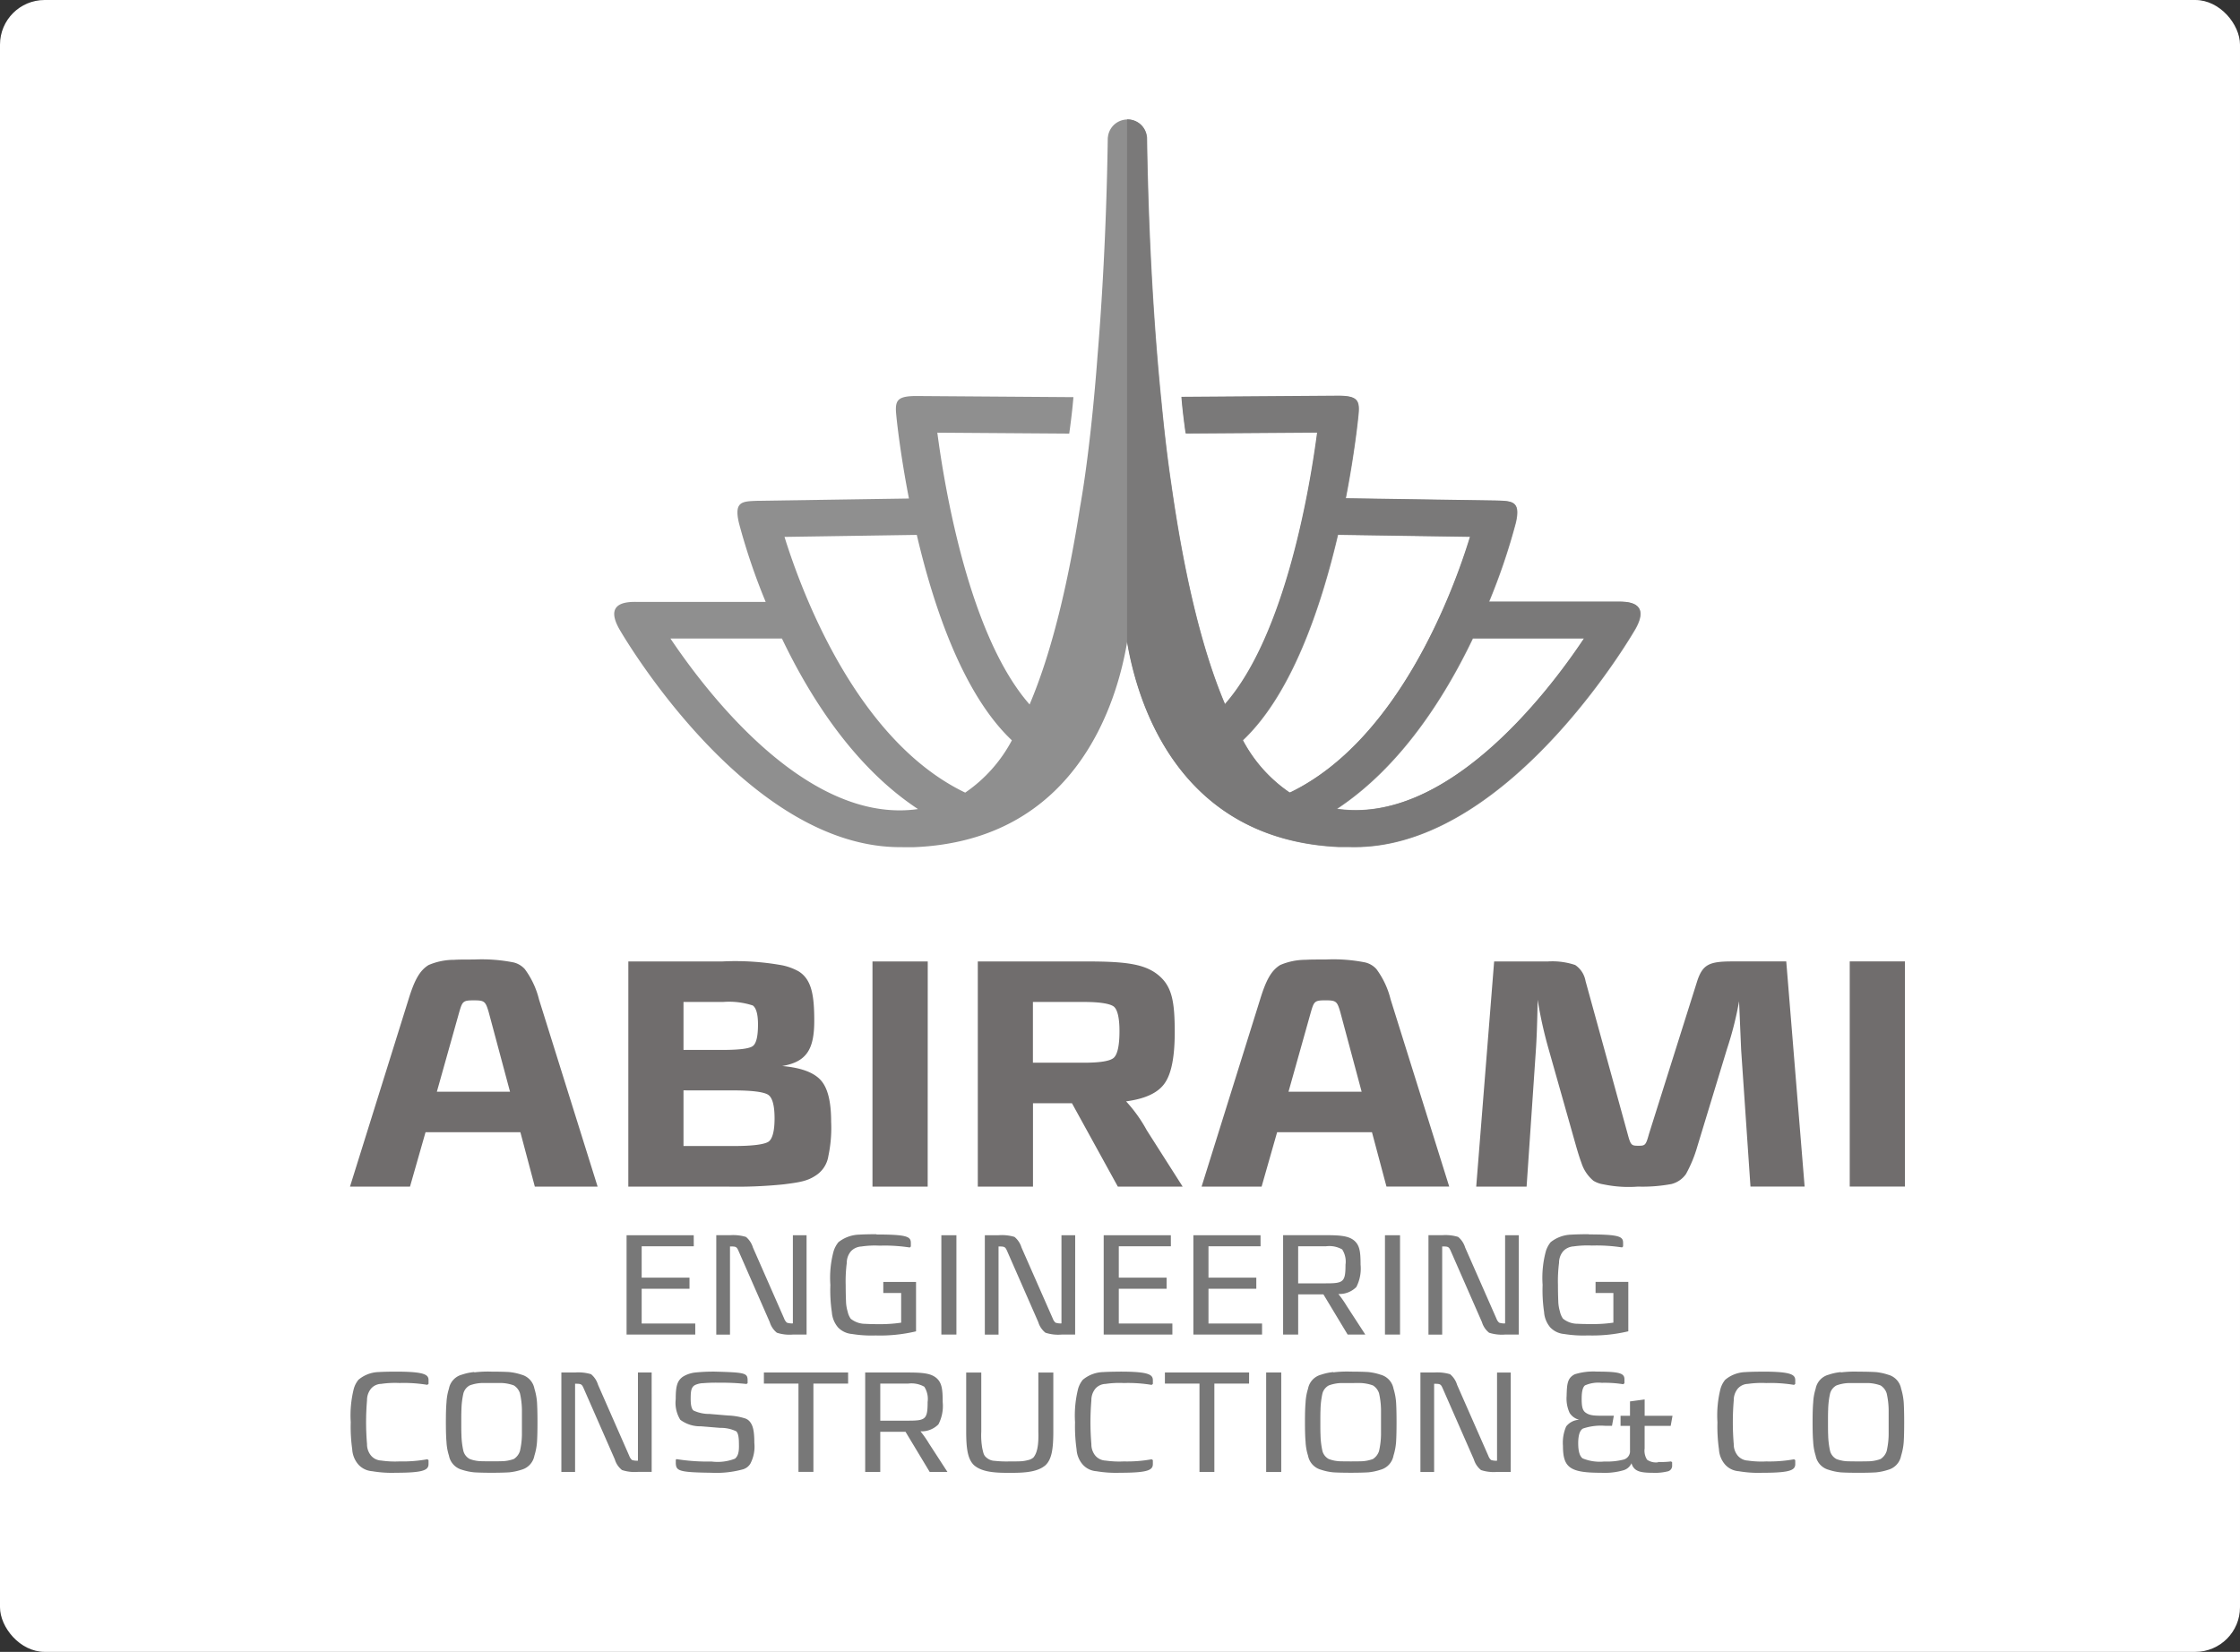 <?xml version="1.0" encoding="UTF-8"?>
<svg xmlns="http://www.w3.org/2000/svg" xmlns:xlink="http://www.w3.org/1999/xlink" width="301" height="222" viewBox="0 0 301 222">
  <rect x="0" y="0" width="301" height="222" fill="#333333" stroke="none"/>
  <defs>
    <clipPath id="clip-path">
      <rect id="Rectangle_730" data-name="Rectangle 730" width="266" height="182" rx="6" transform="translate(472.663 1295.946)" fill="#fff"></rect>
    </clipPath>
  </defs>
  <g id="Group_6838" data-name="Group 6838" transform="translate(-14525.5 -12959)">
    <g id="Group_6837" data-name="Group 6837" transform="translate(13715.5 11663)">
      <rect id="Rectangle_562" data-name="Rectangle 562" width="301" height="222" rx="6" transform="translate(810 1296)" fill="#fff"></rect>
    </g>
    <g id="Mask_Group_1" data-name="Mask Group 1" transform="translate(14071.337 11679.054)" clip-path="url(#clip-path)">
      <g id="Group_6816" data-name="Group 6816" transform="translate(501.19 1295.999)">
        <path id="Path_24443" data-name="Path 24443" d="M9056.128,19430.813h8.436l-7.876-25.16a11.473,11.473,0,0,0-1.9-4.061,2.952,2.952,0,0,0-1.53-.908,21.981,21.981,0,0,0-5.284-.389c-1.158,0-2.085,0-2.687.041a8.722,8.722,0,0,0-3.431.7c-1.2.732-1.9,2.029-2.688,4.58l-7.877,25.2h8.064l2.087-7.309h12.745Zm-13.163-12.752,3.013-10.721c.418-1.428.511-1.557,1.945-1.557s1.576.131,2,1.557l2.872,10.721Zm25.726,12.752h13.164a61.7,61.7,0,0,0,7.694-.3c2.086-.26,3.151-.432,4.218-1.121a3.79,3.79,0,0,0,1.806-2.684,18.34,18.34,0,0,0,.372-4.623c0-2.723-.464-4.582-1.437-5.619s-2.688-1.643-5.142-1.857c3.292-.562,4.311-2.246,4.311-6.1,0-3.459-.371-5.535-2.087-6.615a7.718,7.718,0,0,0-2.224-.822,35.347,35.347,0,0,0-8.02-.518l-12.652,0Zm12.7-24.811a10.248,10.248,0,0,1,4.033.473c.462.348.693,1.211.693,2.549,0,1.6-.231,2.551-.694,2.9s-1.809.521-4.08.521h-5.237V19406Zm1.436,11.885c2.549,0,4.125.215,4.682.605s.835,1.471.835,3.156-.278,2.723-.788,3.113c-.557.387-2.134.6-4.729.6h-6.721v-7.479Zm26.1-17.334H9101.5v30.26h7.418Zm34.252,30.26-4.818-7.566a19.42,19.42,0,0,0-2.783-3.889c2.6-.346,4.356-1.166,5.238-2.506.875-1.3,1.3-3.545,1.3-6.789,0-4.148-.369-6.18-2.226-7.693s-4.5-1.816-9.687-1.816h-14.549v30.26h7.415v-11.2h5.239l6.163,11.2ZM9123.059,19406h6.86c2.085,0,3.431.213,3.986.6.509.389.787,1.514.787,3.328,0,1.945-.277,3.156-.787,3.59s-1.854.646-3.986.646h-6.86Zm47.509,24.811H9179l-7.877-25.16a11.424,11.424,0,0,0-1.9-4.061,2.936,2.936,0,0,0-1.53-.906,21.891,21.891,0,0,0-5.285-.391c-1.158,0-2.086,0-2.687.041a8.691,8.691,0,0,0-3.431.7c-1.2.732-1.9,2.029-2.688,4.58l-7.877,25.2h8.064l2.085-7.309h12.745Zm-13.163-12.752,3.012-10.721c.417-1.428.51-1.557,1.947-1.557s1.575.131,1.993,1.557l2.873,10.721Zm66.884-17.508h-7.226c-3.1,0-3.986.391-4.727,2.6l-6.49,20.574c-.416,1.512-.509,1.6-1.39,1.6-.974,0-1.067-.045-1.483-1.6l-5.654-20.531a3.268,3.268,0,0,0-1.392-2.16,9.644,9.644,0,0,0-3.662-.479h-7.229l-2.408,30.26h6.769l1.252-18.414c.092-1.342.185-3.545.231-6.7a58.012,58.012,0,0,0,1.483,6.656l3.708,13.1c.276.949.51,1.684.694,2.16a5.153,5.153,0,0,0,1.623,2.42,3.646,3.646,0,0,0,1.344.477,16.539,16.539,0,0,0,4.634.3,21.268,21.268,0,0,0,4.5-.346,3.408,3.408,0,0,0,1.946-1.34,17.8,17.8,0,0,0,1.532-3.721l3.984-13.1a45.258,45.258,0,0,0,1.621-6.4l.279,6.529,1.253,18.371h7.276Zm15.946,0h-7.417v30.26h7.417Z" transform="translate(-9031.288 -19287.396)" fill="#706d6d"></path>
        <path id="Path_24444" data-name="Path 24444" d="M10475.631,20928.875h-9.024v13.355h9.229v-1.488h-7.2v-4.672h6.427v-1.492h-6.427v-4.215h7Zm15.162,0h-1.84v11.852a2.111,2.111,0,0,1-.8-.1,1.306,1.306,0,0,1-.37-.551l-4.194-9.543a2.954,2.954,0,0,0-.941-1.43,6.01,6.01,0,0,0-2.127-.23h-1.861v13.359h1.844v-11.848c.818,0,.9.035,1.165.645l4.176,9.523a2.89,2.89,0,0,0,.961,1.43,5.476,5.476,0,0,0,2.149.246h1.841Zm9.394-.133c-.963,0-1.739.02-2.312.055a4.7,4.7,0,0,0-2.8,1.016,3.621,3.621,0,0,0-.655,1.238,13.664,13.664,0,0,0-.429,4.5,20.106,20.106,0,0,0,.2,3.664,3.527,3.527,0,0,0,.839,2.059,2.928,2.928,0,0,0,1.86.875,16.444,16.444,0,0,0,3.19.2,20.916,20.916,0,0,0,5.424-.555v-6.641h-4.4v1.488h2.4v3.988a19.22,19.22,0,0,1-3.07.2c-.778,0-1.351-.02-1.739-.043a3.116,3.116,0,0,1-1.969-.687,2.6,2.6,0,0,1-.409-.953,5.212,5.212,0,0,1-.225-1.426c-.021-.512-.042-1.223-.042-2.156a19.38,19.38,0,0,1,.145-2.961,2.415,2.415,0,0,1,.571-1.582,2.086,2.086,0,0,1,1.393-.629,12.289,12.289,0,0,1,2.455-.113,21.932,21.932,0,0,1,4.05.246l.141-.133v-.5c-.012-.809-.46-1.113-4.606-1.113Zm10.742.133h-2.023v13.355h2.023Zm15.961,0h-1.845v11.852a2.116,2.116,0,0,1-.8-.1,1.324,1.324,0,0,1-.367-.551l-4.2-9.543a2.97,2.97,0,0,0-.942-1.43,5.922,5.922,0,0,0-2.128-.227l-1.86,0v13.359h1.842v-11.848c.819,0,.9.035,1.167.645l4.174,9.523a2.867,2.867,0,0,0,.963,1.426,5.551,5.551,0,0,0,2.148.25h1.841Zm12.853,0h-9.023v13.355h9.229v-1.488h-7.2v-4.672h6.425v-1.492h-6.425v-4.215h7Zm12.052,0h-9.026v13.355H10552v-1.488h-7.2v-4.672h6.427v-1.492h-6.427v-4.215h7Zm14.08,13.355-2.477-3.812a14.271,14.271,0,0,0-1.146-1.645,3.2,3.2,0,0,0,2.415-.934,5.39,5.39,0,0,0,.572-3c0-1.758-.123-2.594-.839-3.227-.716-.609-1.739-.742-3.8-.742h-5.771v13.355h2.025v-5.4h3.391l3.254,5.4Zm-9.024-11.867h3.744a3.485,3.485,0,0,1,2.17.422,3.027,3.027,0,0,1,.448,2.059c0,2.328-.284,2.5-2.618,2.5h-3.744Zm13.689-1.488h-2.025v13.355h2.025Zm15.962,0h-1.843v11.852a2.113,2.113,0,0,1-.8-.1,1.324,1.324,0,0,1-.367-.551l-4.2-9.543a2.97,2.97,0,0,0-.942-1.43,5.849,5.849,0,0,0-2.129-.23h-1.86v13.359h1.843v-11.848c.818,0,.9.035,1.167.645l4.175,9.523a2.892,2.892,0,0,0,.962,1.43,5.609,5.609,0,0,0,2.146.246h1.844Zm9.394-.133c-.962,0-1.74.02-2.313.055a4.673,4.673,0,0,0-2.8,1.012,3.636,3.636,0,0,0-.654,1.242,13.665,13.665,0,0,0-.43,4.5,20.194,20.194,0,0,0,.2,3.664,3.522,3.522,0,0,0,.84,2.059,2.909,2.909,0,0,0,1.86.879,16.164,16.164,0,0,0,3.192.191,20.911,20.911,0,0,0,5.424-.555v-6.641h-4.4v1.488h2.394v3.988a18.735,18.735,0,0,1-3.069.191c-.776,0-1.351-.016-1.739-.039a3.1,3.1,0,0,1-1.964-.687,2.6,2.6,0,0,1-.409-.953,5.259,5.259,0,0,1-.225-1.426c-.021-.512-.042-1.223-.042-2.156a19.38,19.38,0,0,1,.145-2.961,2.426,2.426,0,0,1,.571-1.582,2.087,2.087,0,0,1,1.39-.633,12.93,12.93,0,0,1,2.458-.113,22.263,22.263,0,0,1,4.048.25l.142-.133v-.5c-.012-.809-.46-1.113-4.617-1.113Z" transform="translate(-10429.438 -20778.924)" fill="#787878"></path>
        <path id="Path_24445" data-name="Path 24445" d="M9041.618,21693.816c-.961,0-1.738.02-2.312.055a4.424,4.424,0,0,0-2.742,1.033,3.313,3.313,0,0,0-.634,1.223,14.679,14.679,0,0,0-.409,4.484,21.867,21.867,0,0,0,.2,3.645,3.4,3.4,0,0,0,.841,2.061,2.746,2.746,0,0,0,1.822.877,15.624,15.624,0,0,0,3.152.213c3.8,0,4.439-.363,4.439-1.184v-.518l-.163-.113a18.622,18.622,0,0,1-3.743.289,12.749,12.749,0,0,1-2.456-.117,1.9,1.9,0,0,1-1.352-.65,2.37,2.37,0,0,1-.552-1.561,34.987,34.987,0,0,1,0-5.881,2.442,2.442,0,0,1,.552-1.586,1.876,1.876,0,0,1,1.353-.625,12.893,12.893,0,0,1,2.455-.117,19.348,19.348,0,0,1,3.742.246l.164-.131v-.5C9045.984,21694.225,9045.447,21693.816,9041.618,21693.816Zm10.5.055a7.09,7.09,0,0,0-1.642.346,2.4,2.4,0,0,0-1.759,1.887,7.315,7.315,0,0,0-.328,1.852c-.062.672-.082,1.568-.082,2.654s.021,1.986.082,2.652a7.17,7.17,0,0,0,.328,1.836,2.433,2.433,0,0,0,1.758,1.908,7.654,7.654,0,0,0,1.643.344c.573.035,1.35.057,2.333.057s1.759-.021,2.352-.057a7.658,7.658,0,0,0,1.642-.344,2.423,2.423,0,0,0,1.76-1.906,8.2,8.2,0,0,0,.348-1.838c.041-.668.062-1.568.062-2.652s-.021-1.982-.062-2.654a8.348,8.348,0,0,0-.348-1.852,2.412,2.412,0,0,0-1.76-1.887,7.536,7.536,0,0,0-1.641-.346c-.594-.035-1.371-.055-2.353-.055a14.981,14.981,0,0,0-2.333.1Zm3.621,1.471a5.4,5.4,0,0,1,1.7.326,1.943,1.943,0,0,1,.819,1.049,10.66,10.66,0,0,1,.266,2.215v3.355a10.412,10.412,0,0,1-.266,2.2,1.98,1.98,0,0,1-.818,1.068,4.98,4.98,0,0,1-1.7.3c-.511.02-2.025.02-2.536,0a4.7,4.7,0,0,1-1.7-.3,1.743,1.743,0,0,1-.84-1.051,11,11,0,0,1-.267-2.215c-.021-.418-.021-.971-.021-1.678s0-1.258.021-1.68a11.033,11.033,0,0,1,.267-2.211,1.748,1.748,0,0,1,.84-1.051,5.232,5.232,0,0,1,1.7-.326Zm20.218-1.412h-1.843v11.852a2.123,2.123,0,0,1-.8-.092,1.355,1.355,0,0,1-.367-.557l-4.193-9.543a2.968,2.968,0,0,0-.941-1.43,6.011,6.011,0,0,0-2.127-.229h-1.861v13.363h1.842v-11.852c.819,0,.9.039,1.167.648l4.174,9.521a2.875,2.875,0,0,0,.963,1.43,5.471,5.471,0,0,0,2.147.248h1.842Zm8.636-.113a23.775,23.775,0,0,0-2.741.113,4.032,4.032,0,0,0-1.617.518c-.876.551-1.044,1.391-1.044,3.07a4.325,4.325,0,0,0,.613,2.768,4.441,4.441,0,0,0,2.783.877l2.578.213a4.77,4.77,0,0,1,2.148.455q.371.308.369,1.625c.041,1.121-.083,1.678-.532,2.059a6.431,6.431,0,0,1-3.15.381,26.31,26.31,0,0,1-4.7-.322l-.1.076v.516c.062.992.449,1.184,4.787,1.24a13.515,13.515,0,0,0,4.236-.459,1.74,1.74,0,0,0,.985-.74,4.917,4.917,0,0,0,.547-2.811c0-1.621-.185-2.4-.676-2.937a1.44,1.44,0,0,0-.655-.383,8.559,8.559,0,0,0-2.189-.363l-2.477-.209a5,5,0,0,1-2.167-.457c-.268-.2-.39-.727-.39-1.564,0-1.031.061-1.584.593-1.869a2.789,2.789,0,0,1,1.127-.25,20.238,20.238,0,0,1,2.065-.059,31.536,31.536,0,0,1,3.72.172l.145-.113v-.457c-.037-.883-.366-.986-4.249-1.088Zm17.762.113H9091.04v1.49h4.646v11.871h2.006v-11.871h4.665Zm13.347,13.363-2.477-3.818a14.468,14.468,0,0,0-1.145-1.637,3.179,3.179,0,0,0,2.413-.939,5.348,5.348,0,0,0,.573-2.994c0-1.756-.121-2.6-.839-3.227-.717-.611-1.739-.744-3.806-.744h-5.771v13.365h2.026v-5.4h3.392l3.253,5.4Zm-9.024-11.869h3.744a3.523,3.523,0,0,1,2.169.418,3.057,3.057,0,0,1,.45,2.063c0,2.328-.287,2.5-2.619,2.5h-3.744Zm21.241-1.49v7.938c.062,1.984-.205,2.92-.656,3.477a1.568,1.568,0,0,1-.736.357,4.7,4.7,0,0,1-1,.158c-.306.018-.8.018-1.453.018a14.329,14.329,0,0,1-1.984-.074,1.787,1.787,0,0,1-1.166-.459c-.348-.285-.39-.59-.533-1.2a10.072,10.072,0,0,1-.142-2.273v-7.937h-2.026v7.883c0,2.365.206,3.773,1.065,4.58.9.764,2.291,1.049,4.767,1.01,2.517.039,3.909-.246,4.813-1.01.86-.8,1.063-2.215,1.063-4.58v-7.883Zm11.03-.115c-.961,0-1.739.021-2.312.057a4.437,4.437,0,0,0-2.741,1.033,3.347,3.347,0,0,0-.636,1.223,14.759,14.759,0,0,0-.411,4.482,22.021,22.021,0,0,0,.207,3.648,3.4,3.4,0,0,0,.841,2.059,2.711,2.711,0,0,0,1.819.877,15.76,15.76,0,0,0,3.152.209c3.8,0,4.439-.359,4.439-1.178v-.52l-.163-.113a18.65,18.65,0,0,1-3.746.287,12.882,12.882,0,0,1-2.454-.115,1.9,1.9,0,0,1-1.353-.646,2.381,2.381,0,0,1-.546-1.566,34.941,34.941,0,0,1,0-5.877,2.428,2.428,0,0,1,.547-1.586,1.885,1.885,0,0,1,1.352-.625,12.425,12.425,0,0,1,2.454-.119,19.081,19.081,0,0,1,3.746.25l.163-.135v-.5c-.008-.742-.533-1.15-4.361-1.15Zm17.292.115h-11.316v1.49h4.646v11.869h2v-11.869h4.665Zm4.317,0h-2.026v13.365h2.026Zm7-.059a7.1,7.1,0,0,0-1.641.35,2.4,2.4,0,0,0-1.759,1.885,7.245,7.245,0,0,0-.33,1.852c-.062.668-.082,1.564-.082,2.652s.021,1.984.083,2.65a7.2,7.2,0,0,0,.328,1.84,2.422,2.422,0,0,0,1.759,1.9,7.313,7.313,0,0,0,1.641.346q.86.053,2.332.055c.982,0,1.76-.02,2.354-.055a7.431,7.431,0,0,0,1.641-.344,2.422,2.422,0,0,0,1.759-1.908,8.211,8.211,0,0,0,.349-1.838c.041-.668.061-1.564.061-2.65s-.02-1.984-.061-2.652a8.362,8.362,0,0,0-.348-1.852,2.4,2.4,0,0,0-1.76-1.885,7.441,7.441,0,0,0-1.641-.35c-.594-.035-1.371-.057-2.354-.057a15.084,15.084,0,0,0-2.337.1Zm3.622,1.471a5.5,5.5,0,0,1,1.7.324,1.947,1.947,0,0,1,.82,1.049,10.83,10.83,0,0,1,.265,2.219l0,3.355a10.692,10.692,0,0,1-.267,2.2,2,2,0,0,1-.82,1.066,4.919,4.919,0,0,1-1.7.307c-.512.018-2.026.018-2.537,0a4.779,4.779,0,0,1-1.7-.307,1.733,1.733,0,0,1-.841-1.049,10.825,10.825,0,0,1-.265-2.213c-.021-.422-.021-.973-.021-1.68s0-1.258.021-1.678a10.946,10.946,0,0,1,.265-2.215,1.757,1.757,0,0,1,.841-1.051,5.224,5.224,0,0,1,1.7-.324Zm20.217-1.412h-1.841v11.852a2.114,2.114,0,0,1-.8-.094,1.332,1.332,0,0,1-.368-.555l-4.2-9.545a2.974,2.974,0,0,0-.939-1.428,6.023,6.023,0,0,0-2.129-.23h-1.86v13.367h1.842v-11.852c.818,0,.9.035,1.166.646l4.175,9.521a2.9,2.9,0,0,0,.962,1.43,5.467,5.467,0,0,0,2.147.248h1.842ZM9211.19,21706a2.1,2.1,0,0,1-1.473-.346,2.27,2.27,0,0,1-.328-1.529v-3.018h3.5l.245-1.354h-3.743v-2.2l-1.969.266v1.93h-1.27v1.354h1.27v3.529a1.175,1.175,0,0,1-.82.994,9.092,9.092,0,0,1-2.64.268,6.039,6.039,0,0,1-2.905-.42c-.389-.287-.594-.953-.594-2.021s.205-1.734.635-1.986a7.533,7.533,0,0,1,3.028-.367l.876,0,.246-1.354h-1.313c-1.37,0-1.882-.039-2.393-.365-.512-.307-.614-.855-.614-1.945,0-.936.143-1.533.449-1.773a4.477,4.477,0,0,1,2.251-.344,15.686,15.686,0,0,1,2.886.191l.163-.137v-.51c0-.8-.547-1.051-3.7-1.051a8.3,8.3,0,0,0-2.987.363c-.963.5-1.045,1.242-1.085,2.92a4.589,4.589,0,0,0,.408,2.275,2.132,2.132,0,0,0,1.291.916,2.332,2.332,0,0,0-1.76.9,5.468,5.468,0,0,0-.431,2.594c0,2.959.942,3.629,5.156,3.629a9.062,9.062,0,0,0,2.987-.342,1.682,1.682,0,0,0,1.064-.939c.327,1.051,1.084,1.281,2.824,1.281a7.094,7.094,0,0,0,2.129-.211.769.769,0,0,0,.511-.8v-.4l-.142-.115a10.38,10.38,0,0,1-1.759.072Zm14.08-12.18c-.962,0-1.741.021-2.312.057a4.426,4.426,0,0,0-2.742,1.033,3.352,3.352,0,0,0-.635,1.221,14.679,14.679,0,0,0-.409,4.484,21.834,21.834,0,0,0,.205,3.648,3.4,3.4,0,0,0,.839,2.059,2.72,2.72,0,0,0,1.82.877,15.491,15.491,0,0,0,3.152.211c3.806,0,4.44-.361,4.44-1.18v-.52l-.161-.113a18.809,18.809,0,0,1-3.747.287,12.587,12.587,0,0,1-2.455-.113,1.914,1.914,0,0,1-1.35-.648,2.392,2.392,0,0,1-.552-1.566,35.382,35.382,0,0,1,0-5.879,2.447,2.447,0,0,1,.552-1.588,1.883,1.883,0,0,1,1.351-.627,12.758,12.758,0,0,1,2.457-.113,19.236,19.236,0,0,1,3.745.248l.161-.133v-.5c-.012-.742-.536-1.15-4.365-1.15Zm10.5.057a7.1,7.1,0,0,0-1.642.348,2.4,2.4,0,0,0-1.76,1.887,7.372,7.372,0,0,0-.328,1.852c-.061.668-.082,1.564-.082,2.652s.021,1.984.082,2.65a7.251,7.251,0,0,0,.328,1.838,2.428,2.428,0,0,0,1.761,1.908,7.408,7.408,0,0,0,1.641.344q.86.053,2.333.055c.983,0,1.759-.02,2.352-.055a7.448,7.448,0,0,0,1.643-.344,2.425,2.425,0,0,0,1.758-1.908,8.209,8.209,0,0,0,.348-1.838c.042-.668.062-1.564.062-2.65s-.021-1.984-.062-2.652a8.418,8.418,0,0,0-.348-1.852,2.4,2.4,0,0,0-1.759-1.885,7.438,7.438,0,0,0-1.642-.35c-.593-.035-1.37-.057-2.352-.057a15.349,15.349,0,0,0-2.351.1Zm3.622,1.471a5.505,5.505,0,0,1,1.7.324,1.952,1.952,0,0,1,.819,1.051,10.746,10.746,0,0,1,.267,2.217v3.355a10.492,10.492,0,0,1-.266,2.2,2,2,0,0,1-.819,1.066,4.971,4.971,0,0,1-1.7.307c-.511.018-2.026.018-2.538,0a4.712,4.712,0,0,1-1.7-.307,1.753,1.753,0,0,1-.839-1.049,10.945,10.945,0,0,1-.266-2.213c-.021-.422-.021-.973-.021-1.68s0-1.258.021-1.678a10.914,10.914,0,0,1,.266-2.215,1.766,1.766,0,0,1,.838-1.051,5.241,5.241,0,0,1,1.7-.324Z" transform="translate(-9035.418 -21525.531)" fill="#787878"></path>
        <path id="Path_24446" data-name="Path 24446" d="M10476.209,14763.992c-1.334-13.516-1.75-26.479-1.876-34.783v-.043a2.645,2.645,0,0,0-5.276-.09h-.013c-.1,7.207-.432,17.977-1.395,29.576h0s-.818,11.633-2.341,20.15c-1.547,9.912-3.721,19.3-6.769,26.477-8.168-9.283-11.446-29.281-12.4-36.525l17.724.125c.234-1.666.438-3.357.562-4.9l-21.187-.152c-2.54.023-2.83.611-2.605,2.676,0,.037.446,4.693,1.692,11.1l-20.338.307c-2.04.08-3.208.035-2.5,3.012a84.263,84.263,0,0,0,3.585,10.574h-17.386c-1.611-.02-4.2.23-2.29,3.639.057.1,16.979,29.639,38.07,29.32l.012.008h1.5c21.8-.875,27.308-19.418,28.68-27.658,1.365,8.205,6.833,26.627,28.4,27.648h1.381c.5.018,1.007.014,1.507,0h.157l-.024-.006c20.539-.768,36.833-29.213,36.889-29.309,1.913-3.408-.679-3.658-2.289-3.639h-17.386a83.793,83.793,0,0,0,3.585-10.574c.708-2.977-.462-2.932-2.5-3.012l-20.336-.307c1.245-6.4,1.688-11.062,1.691-11.1.227-2.064-.064-2.652-2.605-2.676l-21.142.15c.121,1.543.328,3.236.563,4.9l17.677-.123c-.95,7.244-4.229,27.24-12.4,36.523-3.372-7.932-5.669-18.559-7.235-29.613-.608-4.061-1.07-8.395-1.38-11.674Zm17.284,53.137a19.581,19.581,0,0,1-6.273-7.027c6.564-6.2,10.5-17.891,12.777-27.609l17.775.27c-2.344,7.553-9.74,27.344-24.279,34.383Zm6.345,2.211c8.512-5.611,14.44-14.883,18.283-22.918h14.976c-5.219,7.768-18.609,25.008-33.257,22.865Zm-56.458-36.848c2.271,9.719,6.216,21.41,12.775,27.609a19.617,19.617,0,0,1-6.271,7.027c-14.545-6.982-21.934-26.822-24.281-34.367Zm-33.095,13.93h14.974c3.841,8.035,9.771,17.311,18.282,22.918-14.657,2.09-28.048-15.15-33.255-22.906Z" transform="translate(-10367.212 -14726.659)" fill="#8f8f8f"></path>
        <path id="Path_24447" data-name="Path 24447" d="M13070.057,14763.877c-1.333-13.514-1.75-26.48-1.876-34.785v-.041a2.556,2.556,0,0,0-2.639-2.465l0,0v70.242c1.405,8.273,6.933,26.486,28.377,27.5h1.38c.5.02,1.006.016,1.5,0h.135c20.538-.766,36.835-29.213,36.889-29.307,1.913-3.41-.679-3.658-2.288-3.641h-17.387a83.793,83.793,0,0,0,3.585-10.574c.707-2.977-.46-2.93-2.5-3.012l-20.336-.307c1.246-6.4,1.688-11.062,1.692-11.1.226-2.066-.065-2.652-2.606-2.678l-21.141.152c.12,1.543.328,3.236.563,4.9l17.674-.125c-.947,7.248-4.229,27.24-12.4,36.523-3.371-7.932-5.668-18.561-7.232-29.615-.61-4.062-1.073-8.4-1.382-11.672Zm17.284,53.135a19.6,19.6,0,0,1-6.27-7.027c6.563-6.2,10.5-17.891,12.774-27.607l17.774.27c-2.289,7.551-9.729,27.445-24.169,34.383Zm6.345,2.213c8.512-5.611,14.44-14.883,18.283-22.918h14.976c-5.143,7.766-18.6,25.008-33.148,22.967Z" transform="translate(-12961.12 -14726.586)" fill="#7a7979"></path>
      </g>
    </g>
  </g>
</svg>
